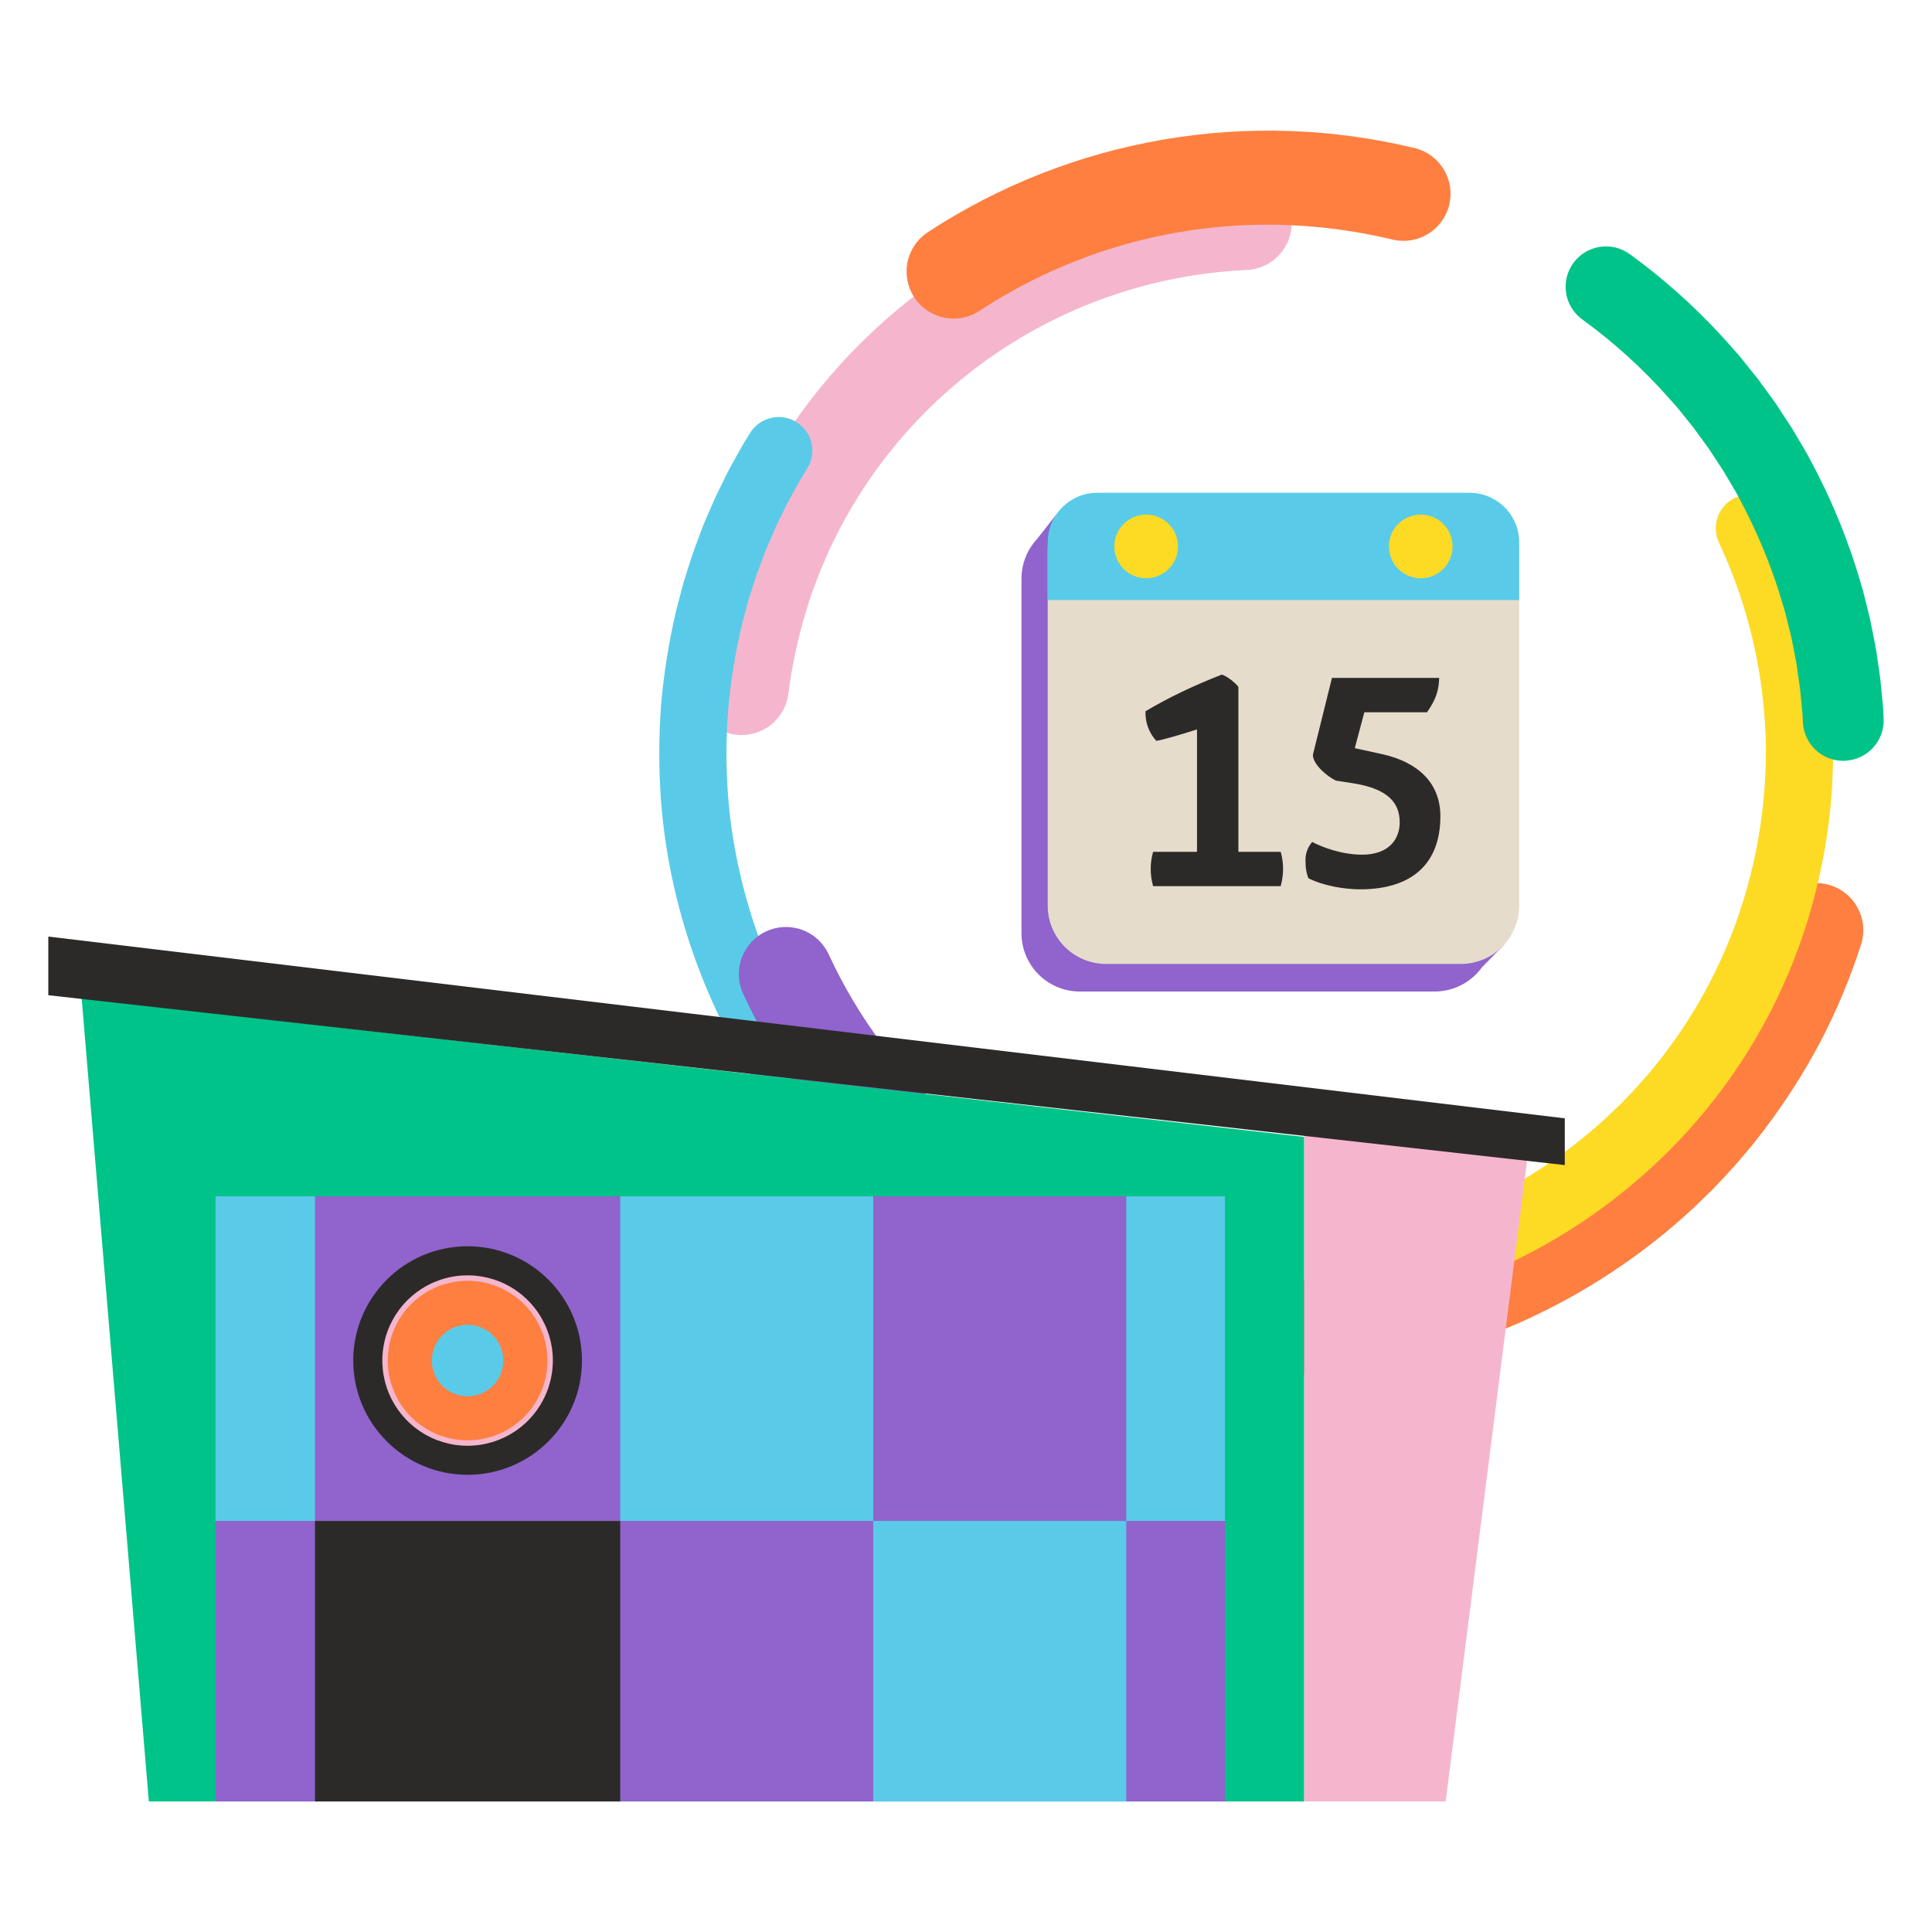 <svg width="200" height="200" viewBox="0 0 200 200" fill="none" xmlns="http://www.w3.org/2000/svg">
<g clip-path="url(#clip0_6097_20191)">
<path d="M131.487 142.379C129.411 142.379 127.327 142.281 125.255 142.088C123.967 141.967 122.78 141.339 121.955 140.344C121.13 139.348 120.734 138.066 120.855 136.779C120.976 135.492 121.604 134.305 122.6 133.481C123.597 132.656 124.88 132.261 126.168 132.382C129.232 132.671 132.315 132.709 135.386 132.496L137.916 132.252L138.096 132.227L140.605 131.86L143.014 131.385L143.266 131.333L143.348 131.312L144.573 131.007C150.584 129.522 156.292 127.012 161.448 123.587C164.015 121.891 166.438 119.989 168.694 117.898L170.4 116.237C170.744 115.879 171.086 115.512 171.446 115.123C171.64 114.914 171.834 114.706 172.029 114.498L172.085 114.439C172.224 114.3 172.397 114.091 172.582 113.871L173.579 112.697C173.879 112.355 174.2 111.936 174.539 111.491C174.668 111.32 174.799 111.149 174.932 110.98C176.795 108.522 178.453 105.913 179.887 103.182C181.304 100.442 182.486 97.587 183.421 94.647C183.847 93.456 184.72 92.477 185.855 91.917C186.991 91.357 188.3 91.261 189.505 91.648C190.711 92.035 191.718 92.875 192.315 93.991C192.912 95.107 193.051 96.411 192.703 97.627C191.596 101.096 190.198 104.465 188.522 107.698C186.83 110.922 184.872 114 182.67 116.9L182.64 116.939L182.278 117.411C181.879 117.933 181.429 118.525 180.911 119.114L180.019 120.167C179.757 120.477 179.462 120.828 179.106 121.197C178.928 121.387 178.751 121.577 178.573 121.768C178.183 122.186 177.78 122.62 177.362 123.055L177.248 123.17L175.359 125.006C170.025 129.964 163.903 134.001 157.244 136.952L157.223 136.962C153.889 138.416 150.44 139.59 146.911 140.472L145.717 140.769C145.386 140.857 145.097 140.908 144.864 140.958L142.14 141.492L139.523 141.876C139.321 141.905 139.049 141.946 138.734 141.972L136.137 142.22C134.594 142.327 133.043 142.379 131.487 142.379Z" fill="#FF7F41"/>
<path d="M151.821 132.395C151.012 132.396 150.228 132.114 149.604 131.6C148.98 131.086 148.554 130.371 148.4 129.577C148.246 128.783 148.373 127.961 148.759 127.251C149.146 126.54 149.768 125.987 150.518 125.685C157.007 123.056 162.901 119.151 167.849 114.201C172.793 109.254 176.662 103.34 179.213 96.83C181.762 90.315 182.974 83.353 182.779 76.36C182.557 69.372 180.913 62.502 177.946 56.169C177.752 55.755 177.641 55.307 177.619 54.85C177.598 54.394 177.667 53.937 177.822 53.507C177.978 53.077 178.216 52.682 178.524 52.344C178.832 52.006 179.204 51.732 179.618 51.537C180.032 51.343 180.481 51.232 180.938 51.211C181.395 51.19 181.852 51.258 182.282 51.414C182.712 51.569 183.108 51.807 183.446 52.115C183.784 52.423 184.059 52.795 184.253 53.208C187.622 60.402 189.49 68.205 189.742 76.143C189.967 84.078 188.593 91.977 185.701 99.37C182.803 106.768 178.407 113.489 172.79 119.111C167.176 124.728 160.489 129.159 153.127 132.142C152.712 132.31 152.269 132.396 151.821 132.395Z" fill="#FDDA24"/>
<path d="M76.776 76.091C76.566 76.092 76.356 76.078 76.148 76.051C74.866 75.886 73.701 75.219 72.911 74.196C72.12 73.173 71.769 71.879 71.933 70.597C72.375 67.14 73.105 63.727 74.117 60.392L74.134 60.338L74.674 58.638C74.759 58.359 74.848 58.131 74.907 57.976C74.919 57.944 74.933 57.911 74.945 57.877L74.975 57.792C75.078 57.522 75.179 57.251 75.28 56.981C75.459 56.496 75.645 55.996 75.838 55.486L75.9 55.335L76.837 53.166C76.953 52.888 77.068 52.654 77.148 52.497L77.196 52.399L77.475 51.82L78.044 50.667C82.845 41.274 90.053 33.321 98.933 27.62C107.814 21.919 118.049 18.675 128.594 18.217C129.236 18.185 129.878 18.28 130.483 18.496C131.089 18.713 131.645 19.047 132.121 19.479C132.597 19.911 132.982 20.433 133.255 21.015C133.528 21.597 133.684 22.227 133.712 22.869C133.74 23.511 133.642 24.152 133.421 24.756C133.201 25.359 132.863 25.913 132.427 26.386C131.992 26.859 131.467 27.241 130.883 27.51C130.3 27.779 129.668 27.93 129.026 27.955C120.212 28.358 111.662 31.079 104.239 35.844C96.816 40.608 90.783 47.248 86.752 55.09L85.98 56.656C85.949 56.722 85.917 56.787 85.883 56.851C85.871 56.879 85.857 56.905 85.844 56.932L85.818 56.993L84.897 59.127C84.739 59.528 84.586 59.941 84.424 60.38C84.321 60.658 84.217 60.937 84.112 61.215C84.082 61.3 84.05 61.384 84.017 61.469C84.006 61.495 83.997 61.522 83.987 61.548L83.445 63.257C82.595 66.062 81.98 68.933 81.608 71.84C81.457 73.014 80.883 74.094 79.994 74.876C79.104 75.658 77.96 76.09 76.776 76.091Z" fill="#F5B6CD"/>
<path d="M190.817 78.762C189.741 78.763 188.707 78.35 187.928 77.609C187.15 76.867 186.687 75.854 186.636 74.781L186.6 73.998C186.592 73.877 186.579 73.757 186.567 73.636C186.554 73.515 186.546 73.427 186.536 73.323L186.372 71.604C186.352 71.345 186.303 71.022 186.253 70.681C186.231 70.542 186.21 70.392 186.189 70.247L185.963 68.663C185.916 68.385 185.856 68.087 185.793 67.772C185.754 67.577 185.715 67.382 185.678 67.186L185.524 66.408C185.504 66.31 185.484 66.211 185.465 66.112C185.445 66.013 185.424 65.903 185.414 65.862L185.392 65.777L184.78 63.319C184.771 63.279 184.734 63.163 184.708 63.077C184.672 62.958 184.634 62.839 184.601 62.717C183.46 58.775 181.892 54.969 179.925 51.367L179.682 50.91C179.648 50.856 179.616 50.803 179.585 50.749L178.384 48.716L176.907 46.465L175.326 44.294L173.844 42.449L173.733 42.31L173.68 42.243L172.879 41.338C170.167 38.256 167.122 35.483 163.8 33.069C162.902 32.419 162.299 31.44 162.124 30.346C161.949 29.252 162.215 28.133 162.866 27.235C163.516 26.338 164.496 25.735 165.591 25.56C166.686 25.385 167.806 25.652 168.704 26.302C172.525 29.076 176.027 32.265 179.147 35.808L179.983 36.753C180.104 36.892 180.203 37.014 180.274 37.105L182.024 39.29L183.843 41.796L185.536 44.386L186.862 46.63C186.921 46.73 187.01 46.877 187.103 47.056L187.282 47.393C189.535 51.525 191.33 55.89 192.637 60.411C192.659 60.487 192.68 60.551 192.7 60.619C192.764 60.824 192.839 61.077 192.913 61.375L193.498 63.726C193.58 64.036 193.637 64.309 193.676 64.531C193.689 64.594 193.7 64.657 193.714 64.721L193.724 64.767L193.888 65.603L193.993 66.129C194.069 66.508 194.147 66.899 194.217 67.317L194.231 67.402L194.475 69.063C194.493 69.19 194.512 69.317 194.531 69.443C194.596 69.882 194.67 70.379 194.713 70.922L194.872 72.558C194.872 72.642 194.887 72.724 194.896 72.808C194.915 73.007 194.937 73.232 194.954 73.48V73.557L194.993 74.382C195.019 74.931 194.937 75.478 194.751 75.995C194.565 76.511 194.279 76.985 193.909 77.391C193.539 77.797 193.094 78.126 192.597 78.359C192.1 78.593 191.562 78.727 191.013 78.752L190.817 78.762Z" fill="#00C389"/>
<path d="M98.73 32.984C97.679 32.985 96.655 32.647 95.812 32.02C94.969 31.393 94.351 30.511 94.051 29.505C93.75 28.499 93.782 27.422 94.144 26.436C94.504 25.45 95.175 24.607 96.054 24.032C103.43 19.204 111.72 15.944 120.41 14.452C129.1 12.96 138.004 13.269 146.569 15.359C147.793 15.693 148.839 16.491 149.484 17.584C150.129 18.676 150.322 19.977 150.023 21.209C149.724 22.442 148.956 23.509 147.882 24.185C146.808 24.861 145.513 25.091 144.271 24.828C140.642 23.948 136.933 23.435 133.2 23.296C121.932 22.883 110.816 25.989 101.397 32.182C100.605 32.703 99.678 32.982 98.73 32.984Z" fill="#FF7F41"/>
<path d="M86.24 120.38C85.741 120.381 85.248 120.275 84.795 120.068C84.341 119.862 83.937 119.56 83.61 119.184C74.877 109.158 69.487 96.297 68.431 82.979V82.965C68.186 79.658 68.186 76.337 68.431 73.031V72.985C68.72 69.689 69.243 66.419 69.997 63.198L70.02 63.106L70.61 60.86C70.707 60.465 70.818 60.115 70.917 59.804C70.945 59.719 70.971 59.635 70.998 59.55L71.368 58.38C71.407 58.261 71.445 58.142 71.483 58.023C71.564 57.764 71.656 57.466 71.761 57.168L71.778 57.122L72.614 54.872C72.632 54.826 72.649 54.78 72.666 54.733C72.72 54.584 72.788 54.399 72.88 54.188L73.108 53.659C73.213 53.417 73.314 53.183 73.414 52.949C73.624 52.462 73.841 51.958 74.066 51.455L74.121 51.338L75.181 49.185L75.248 49.046C75.316 48.907 75.401 48.73 75.51 48.533L76.378 46.971C76.439 46.861 76.501 46.751 76.561 46.641C76.692 46.407 76.839 46.14 77.001 45.868L77.03 45.819L77.653 44.817C78.141 44.032 78.92 43.474 79.82 43.263C80.719 43.053 81.666 43.209 82.451 43.696C83.236 44.183 83.795 44.962 84.005 45.861C84.216 46.76 84.06 47.706 83.573 48.49L82.966 49.465C82.87 49.628 82.77 49.812 82.663 50.005C82.593 50.132 82.523 50.257 82.452 50.383L81.601 51.914C81.581 51.949 81.542 52.03 81.513 52.089C81.484 52.147 81.442 52.235 81.406 52.307L80.402 54.347C80.206 54.786 80.016 55.227 79.816 55.694L79.506 56.412L79.272 56.951C79.245 57.018 79.225 57.074 79.204 57.131C79.183 57.188 79.147 57.284 79.118 57.361L78.311 59.522C78.249 59.694 78.188 59.891 78.123 60.1C78.078 60.239 78.035 60.378 77.99 60.517L77.641 61.619C77.61 61.718 77.578 61.818 77.546 61.917C77.475 62.142 77.406 62.355 77.367 62.517L77.349 62.588L76.764 64.816C76.094 67.691 75.628 70.61 75.371 73.551C75.153 76.506 75.153 79.473 75.371 82.427C76.311 94.264 81.102 105.7 88.858 114.608C89.298 115.111 89.584 115.73 89.681 116.392C89.779 117.053 89.684 117.728 89.408 118.336C89.132 118.945 88.686 119.461 88.124 119.824C87.563 120.186 86.908 120.379 86.24 120.38Z" fill="#59CBE8"/>
<path d="M116.819 135.8C116.386 135.799 115.954 135.741 115.536 135.628C111.321 134.488 107.244 132.887 103.38 130.854C99.528 128.812 95.909 126.358 92.586 123.535L91.739 122.818C91.578 122.679 91.444 122.556 91.356 122.473L91.282 122.404L89.585 120.821C89.402 120.646 89.243 120.481 89.117 120.349C89.067 120.299 89.018 120.247 88.969 120.197L88.944 120.172L87.931 119.132C87.563 118.768 87.259 118.423 86.99 118.117L86.749 117.838L86.727 117.813L85.65 116.593C85.404 116.304 85.183 116.025 84.97 115.758C84.864 115.619 84.759 115.493 84.652 115.362L84.15 114.741L84.054 114.623C83.924 114.461 83.75 114.248 83.566 113.989C80.966 110.529 78.741 106.803 76.929 102.873C76.661 102.291 76.511 101.663 76.486 101.023C76.461 100.384 76.563 99.746 76.785 99.145C77.233 97.933 78.145 96.948 79.32 96.407C80.496 95.867 81.837 95.815 83.051 96.263C84.264 96.711 85.249 97.623 85.79 98.797C87.319 102.118 89.198 105.266 91.396 108.188L91.504 108.327C91.544 108.382 91.589 108.435 91.63 108.488L91.77 108.663L92.227 109.231C92.347 109.379 92.465 109.528 92.585 109.677C92.755 109.891 92.917 110.094 93.071 110.278L94.009 111.338C94.111 111.451 94.213 111.566 94.313 111.681C94.496 111.888 94.668 112.084 94.795 112.21L94.874 112.289L95.91 113.352L96.127 113.574C96.189 113.638 96.25 113.702 96.313 113.765L97.915 115.258L98.054 115.385L98.07 115.4L98.892 116.096C101.677 118.464 104.711 120.522 107.941 122.236C111.169 123.932 114.574 125.267 118.094 126.218C119.235 126.528 120.225 127.24 120.879 128.224C121.534 129.208 121.808 130.396 121.652 131.567C121.496 132.738 120.919 133.813 120.029 134.59C119.139 135.368 117.997 135.797 116.815 135.796L116.819 135.8ZM98.024 115.364L98.04 115.378L98.024 115.364Z" fill="#9063CD"/>
<path d="M135.011 186.483H15.408L8.453 103.34L135.011 117.694V186.483Z" fill="#00C389"/>
<path d="M149.656 186.482H135.011V117.207L158.083 120.13L149.656 186.482Z" fill="#F5B6CD"/>
<path d="M161.987 120.608L5 103.024V96.953L161.987 115.769V120.608Z" fill="#2C2A29"/>
<path d="M126.809 123.844H22.308V186.485H126.809V123.844Z" fill="#9063CD"/>
<path d="M64.205 157.449H32.607V186.485H64.205V157.449Z" fill="#2C2A29"/>
<path d="M48.406 152.671C54.944 152.671 60.244 147.374 60.244 140.841C60.244 134.308 54.944 129.012 48.406 129.012C41.868 129.012 36.568 134.308 36.568 140.841C36.568 147.374 41.868 152.671 48.406 152.671Z" fill="#2C2A29"/>
<path d="M48.405 149.384C53.126 149.384 56.953 145.56 56.953 140.842C56.953 136.125 53.126 132.301 48.405 132.301C43.684 132.301 39.857 136.125 39.857 140.842C39.857 145.56 43.684 149.384 48.405 149.384Z" fill="#FF7F41"/>
<path d="M48.405 144.542C50.449 144.542 52.106 142.886 52.106 140.843C52.106 138.8 50.449 137.145 48.405 137.145C46.361 137.145 44.704 138.8 44.704 140.843C44.704 142.886 46.361 144.542 48.405 144.542Z" fill="#59CBE8"/>
<path d="M48.405 149.664C46.66 149.664 44.953 149.147 43.502 148.177C42.05 147.208 40.919 145.831 40.251 144.219C39.583 142.607 39.408 140.834 39.749 139.123C40.089 137.412 40.93 135.84 42.164 134.607C43.399 133.373 44.971 132.533 46.684 132.193C48.396 131.853 50.17 132.027 51.783 132.695C53.396 133.362 54.774 134.493 55.744 135.943C56.714 137.394 57.232 139.099 57.232 140.844C57.229 143.182 56.298 145.424 54.644 147.078C52.989 148.731 50.745 149.661 48.405 149.664ZM48.405 132.58C46.77 132.58 45.171 133.065 43.812 133.973C42.452 134.881 41.392 136.172 40.766 137.681C40.14 139.191 39.976 140.853 40.295 142.456C40.614 144.059 41.402 145.531 42.558 146.687C43.715 147.842 45.188 148.629 46.792 148.948C48.396 149.267 50.059 149.103 51.57 148.478C53.081 147.852 54.372 146.793 55.281 145.434C56.189 144.076 56.674 142.478 56.674 140.844C56.671 138.653 55.799 136.553 54.249 135.004C52.699 133.456 50.597 132.584 48.405 132.582V132.58Z" fill="#F5B6CD"/>
<path d="M32.608 123.844H22.308V157.449H32.608V123.844Z" fill="#59CBE8"/>
<path d="M90.396 123.844H64.203V157.449H90.396V123.844Z" fill="#59CBE8"/>
<path d="M116.59 157.449H90.397V186.485H116.59V157.449Z" fill="#59CBE8"/>
<path d="M126.807 123.844H116.59V157.449H126.807V123.844Z" fill="#59CBE8"/>
<path d="M155.718 97.785L154.547 96.661C154.547 96.641 154.547 96.62 154.547 96.599V59.9C154.547 59.107 154.391 58.322 154.087 57.59C153.783 56.857 153.338 56.191 152.777 55.63C152.216 55.07 151.549 54.625 150.816 54.322C150.083 54.018 149.297 53.862 148.504 53.862H111.781C111.239 53.863 110.7 53.936 110.177 54.08L109.341 53.273L107.351 55.801C107.131 56.039 106.929 56.295 106.749 56.565C106.092 57.553 105.742 58.714 105.743 59.9V96.599C105.742 97.392 105.898 98.177 106.201 98.91C106.504 99.643 106.949 100.309 107.509 100.87C108.07 101.432 108.736 101.877 109.469 102.181C110.202 102.485 110.988 102.642 111.781 102.642H148.505C149.463 102.643 150.407 102.417 151.26 101.981C152.113 101.545 152.85 100.913 153.41 100.136L155.718 97.785Z" fill="#9063CD"/>
<path d="M151.225 51.012H114.5C111.163 51.012 108.458 53.715 108.458 57.05V93.749C108.458 97.084 111.163 99.787 114.5 99.787H151.225C154.562 99.787 157.267 97.084 157.267 93.749V57.05C157.267 53.715 154.562 51.012 151.225 51.012Z" fill="#E6DCCB"/>
<path d="M132.575 91.733H119.369C119.038 90.571 119.038 89.341 119.369 88.179H123.913V75.507C122.2 76.064 120.125 76.659 119.698 76.692C118.937 75.858 118.536 74.757 118.583 73.629C120.952 72.214 123.523 70.995 126.453 69.844C126.914 69.877 128.1 70.865 128.199 71.128V88.179H132.579C132.908 89.341 132.906 90.572 132.575 91.733Z" fill="#2C2A29"/>
<path d="M149.108 84.494C149.108 89.397 146.182 92.063 140.809 92.063C139.293 92.063 137.046 91.733 135.44 90.91C135.242 90.353 135.143 89.923 135.143 89.035C135.136 88.345 135.384 87.677 135.839 87.159C136.762 87.652 138.837 88.475 141.009 88.475C143.809 88.475 144.896 86.83 144.896 85.151C144.896 83.21 143.842 81.663 139.989 81.071L138.277 80.806C137.354 80.347 135.908 79.128 135.908 78.141L137.884 70.176H148.983C148.949 71.429 148.686 72.348 147.729 73.731H141.236L140.248 77.45L143.113 78.076C146.802 78.898 149.108 81.071 149.108 84.494Z" fill="#2C2A29"/>
<path d="M113.597 51.012H152.128C152.803 51.012 153.471 51.145 154.095 51.403C154.719 51.661 155.285 52.039 155.762 52.516C156.239 52.993 156.618 53.559 156.876 54.182C157.135 54.805 157.267 55.473 157.267 56.147V62.121H108.458V56.147C108.458 54.785 108.999 53.479 109.963 52.516C110.927 51.553 112.234 51.012 113.597 51.012Z" fill="#59CBE8"/>
<path d="M147.075 59.86C148.895 59.86 150.37 58.386 150.37 56.567C150.37 54.748 148.895 53.273 147.075 53.273C145.255 53.273 143.779 54.748 143.779 56.567C143.779 58.386 145.255 59.86 147.075 59.86Z" fill="#FDDA24"/>
<path d="M118.65 59.86C120.47 59.86 121.946 58.386 121.946 56.567C121.946 54.748 120.47 53.273 118.65 53.273C116.83 53.273 115.354 54.748 115.354 56.567C115.354 58.386 116.83 59.86 118.65 59.86Z" fill="#FDDA24"/>
</g>
<defs>
<clipPath id="clip0_6097_20191">
<rect width="190" height="172.963" fill="white" transform="translate(5 13.52)"/>
</clipPath>
</defs>
</svg>
